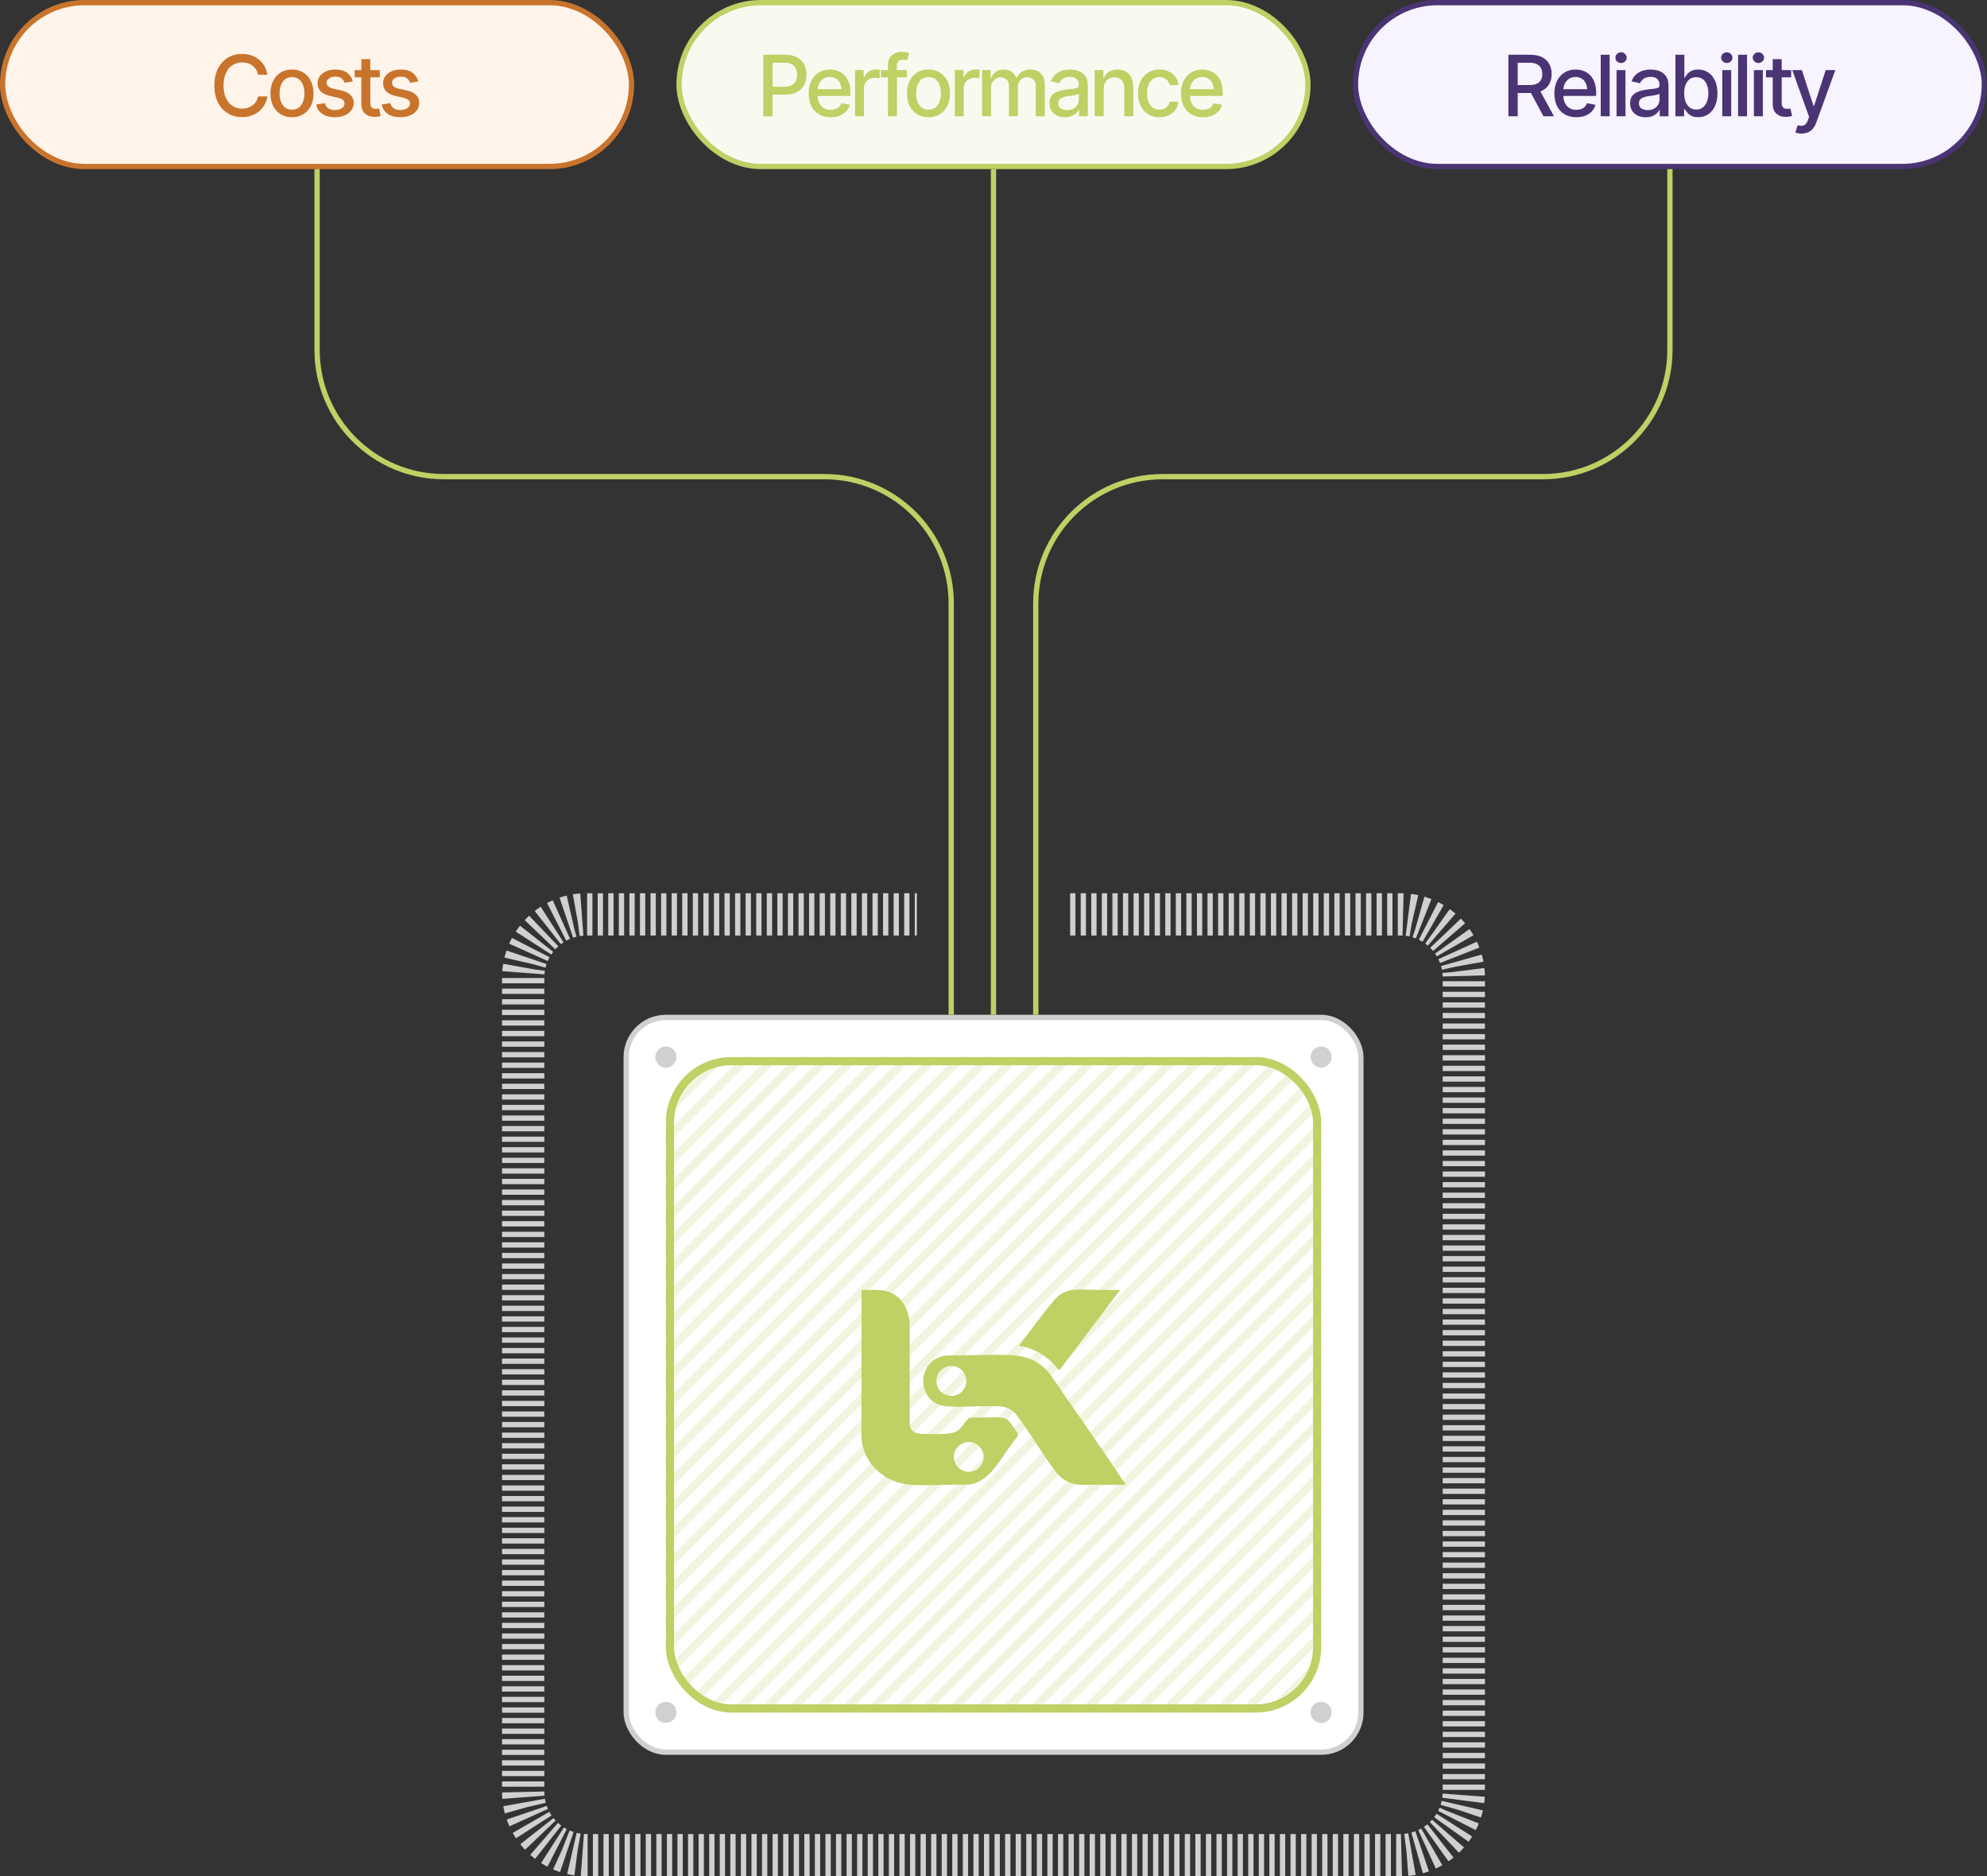 <svg width="376" height="355" viewBox="0 0 376 355" fill="none" xmlns="http://www.w3.org/2000/svg">
<rect x="0" y="0" width="376" height="355" fill="#333333" stroke="none"/>
<path d="M202.5 173H265C271.627 173 277 178.373 277 185V339C277 345.627 271.627 351 265 351H111C104.373 351 99 345.627 99 339V185C99 178.373 104.373 173 111 173H173.5" stroke="#D0D0D0" stroke-width="8" stroke-dasharray="1 1"/>
<rect x="118.5" y="192.5" width="139.018" height="139.018" rx="7.5" fill="white"/>
<rect x="118.5" y="192.5" width="139.018" height="139.018" rx="7.5" stroke="#D0D0D0"/>
<g clip-path="url(#clip0_4456_126851)">
<rect x="126" y="200" width="124.018" height="124.018" rx="12.402" fill="white" fill-opacity="0.8"/>
<path d="M190.723 140.704L65.154 266.273" stroke="#BDD164" stroke-opacity="0.2" stroke-width="1.55"/>
<path d="M193.254 143.235L67.685 268.804" stroke="#BDD164" stroke-opacity="0.2" stroke-width="1.55"/>
<path d="M195.786 145.768L70.218 271.336" stroke="#BDD164" stroke-opacity="0.2" stroke-width="1.55"/>
<path d="M198.317 148.299L72.749 273.867" stroke="#BDD164" stroke-opacity="0.2" stroke-width="1.55"/>
<path d="M200.849 150.83L75.28 276.399" stroke="#BDD164" stroke-opacity="0.2" stroke-width="1.55"/>
<path d="M203.38 153.361L77.811 278.93" stroke="#BDD164" stroke-opacity="0.2" stroke-width="1.55"/>
<path d="M205.912 155.894L80.344 281.462" stroke="#BDD164" stroke-opacity="0.2" stroke-width="1.55"/>
<path d="M208.443 158.425L82.875 283.993" stroke="#BDD164" stroke-opacity="0.2" stroke-width="1.55"/>
<path d="M210.975 160.956L85.406 286.525" stroke="#BDD164" stroke-opacity="0.2" stroke-width="1.55"/>
<path d="M213.506 163.488L87.937 289.057" stroke="#BDD164" stroke-opacity="0.2" stroke-width="1.55"/>
<path d="M216.038 166.02L90.469 291.588" stroke="#BDD164" stroke-opacity="0.2" stroke-width="1.55"/>
<path d="M218.569 168.551L93.001 294.119" stroke="#BDD164" stroke-opacity="0.2" stroke-width="1.55"/>
<path d="M221.101 171.082L95.532 296.651" stroke="#BDD164" stroke-opacity="0.2" stroke-width="1.55"/>
<path d="M223.633 173.614L98.064 299.183" stroke="#BDD164" stroke-opacity="0.2" stroke-width="1.55"/>
<path d="M226.164 176.146L100.595 301.714" stroke="#BDD164" stroke-opacity="0.2" stroke-width="1.55"/>
<path d="M228.695 178.677L103.127 304.245" stroke="#BDD164" stroke-opacity="0.2" stroke-width="1.55"/>
<path d="M231.227 181.208L105.658 306.777" stroke="#BDD164" stroke-opacity="0.2" stroke-width="1.55"/>
<path d="M233.759 183.74L108.19 309.309" stroke="#BDD164" stroke-opacity="0.2" stroke-width="1.55"/>
<path d="M236.29 186.271L110.721 311.84" stroke="#BDD164" stroke-opacity="0.2" stroke-width="1.55"/>
<path d="M238.821 188.803L113.253 314.371" stroke="#BDD164" stroke-opacity="0.2" stroke-width="1.55"/>
<path d="M241.353 191.334L115.784 316.903" stroke="#BDD164" stroke-opacity="0.2" stroke-width="1.55"/>
<path d="M243.885 193.866L118.316 319.435" stroke="#BDD164" stroke-opacity="0.2" stroke-width="1.55"/>
<path d="M246.416 196.397L120.847 321.966" stroke="#BDD164" stroke-opacity="0.2" stroke-width="1.55"/>
<path d="M248.947 198.929L123.379 324.497" stroke="#BDD164" stroke-opacity="0.2" stroke-width="1.55"/>
<path d="M251.479 201.46L125.91 327.029" stroke="#BDD164" stroke-opacity="0.2" stroke-width="1.55"/>
<path d="M254.011 203.992L128.442 329.561" stroke="#BDD164" stroke-opacity="0.2" stroke-width="1.55"/>
<path d="M256.542 206.523L130.973 332.092" stroke="#BDD164" stroke-opacity="0.2" stroke-width="1.55"/>
<path d="M259.073 209.055L133.505 334.623" stroke="#BDD164" stroke-opacity="0.2" stroke-width="1.55"/>
<path d="M261.605 211.587L136.037 337.156" stroke="#BDD164" stroke-opacity="0.2" stroke-width="1.55"/>
<path d="M264.137 214.118L138.568 339.687" stroke="#BDD164" stroke-opacity="0.2" stroke-width="1.55"/>
<path d="M266.668 216.649L141.099 342.218" stroke="#BDD164" stroke-opacity="0.2" stroke-width="1.55"/>
<path d="M269.199 219.181L143.631 344.749" stroke="#BDD164" stroke-opacity="0.2" stroke-width="1.55"/>
<path d="M271.731 221.713L146.163 347.282" stroke="#BDD164" stroke-opacity="0.2" stroke-width="1.55"/>
<path d="M274.263 224.244L148.694 349.813" stroke="#BDD164" stroke-opacity="0.2" stroke-width="1.55"/>
<path d="M276.794 226.775L151.225 352.344" stroke="#BDD164" stroke-opacity="0.2" stroke-width="1.55"/>
<path d="M279.325 229.307L153.757 354.875" stroke="#BDD164" stroke-opacity="0.2" stroke-width="1.55"/>
<path d="M281.857 231.839L156.289 357.407" stroke="#BDD164" stroke-opacity="0.2" stroke-width="1.55"/>
<path d="M284.389 234.37L158.82 359.939" stroke="#BDD164" stroke-opacity="0.2" stroke-width="1.55"/>
<path d="M286.92 236.901L161.351 362.47" stroke="#BDD164" stroke-opacity="0.2" stroke-width="1.55"/>
<path d="M289.451 239.433L163.883 365.001" stroke="#BDD164" stroke-opacity="0.2" stroke-width="1.55"/>
<path d="M291.983 241.965L166.415 367.533" stroke="#BDD164" stroke-opacity="0.2" stroke-width="1.55"/>
<path d="M294.515 244.496L168.946 370.065" stroke="#BDD164" stroke-opacity="0.2" stroke-width="1.55"/>
<path d="M297.046 247.027L171.477 372.596" stroke="#BDD164" stroke-opacity="0.2" stroke-width="1.55"/>
<path d="M299.578 249.56L174.01 375.128" stroke="#BDD164" stroke-opacity="0.2" stroke-width="1.55"/>
<path d="M302.109 252.091L176.541 377.659" stroke="#BDD164" stroke-opacity="0.2" stroke-width="1.55"/>
<path d="M304.641 254.622L179.072 380.191" stroke="#BDD164" stroke-opacity="0.2" stroke-width="1.55"/>
<path d="M307.172 257.153L181.603 382.722" stroke="#BDD164" stroke-opacity="0.2" stroke-width="1.55"/>
<path d="M309.704 259.686L184.135 385.254" stroke="#BDD164" stroke-opacity="0.2" stroke-width="1.55"/>
<path d="M197.778 258.964C198.092 259.269 198.393 259.671 198.698 259.989C203.261 266.706 208.015 273.315 212.473 280.109C212.633 280.314 212.772 280.534 212.888 280.767C212.907 280.838 212.935 280.857 212.858 280.913L204.426 280.939C202.347 280.808 200.931 279.954 199.697 278.338C197.099 274.949 194.924 271.073 192.33 267.658C191.47 266.637 190.556 266.19 189.204 266.104C185.981 265.9 182.555 266.289 179.328 266.104C173.334 265.773 173.085 257.198 179.058 256.465C183.094 256.486 187.195 256.224 191.236 256.4C193.718 256.508 195.979 257.21 197.782 258.96M182.862 261.275C182.862 260.714 182.696 260.165 182.384 259.699C182.072 259.232 181.629 258.869 181.111 258.654C180.593 258.439 180.022 258.383 179.472 258.492C178.922 258.601 178.416 258.871 178.019 259.268C177.623 259.664 177.352 260.17 177.242 260.72C177.133 261.27 177.189 261.841 177.403 262.359C177.617 262.877 177.981 263.321 178.447 263.633C178.913 263.945 179.462 264.111 180.023 264.112C180.395 264.112 180.765 264.039 181.109 263.897C181.453 263.754 181.766 263.545 182.03 263.282C182.294 263.018 182.503 262.705 182.646 262.361C182.788 262.017 182.862 261.648 182.862 261.275Z" fill="#BDD164"/>
<path d="M192.891 254.656C192.84 254.583 193.244 254.09 193.321 253.985C195.24 251.406 197.327 248.56 199.38 246.114C200.455 244.825 201.568 244.154 203.296 244.051C206.039 243.888 208.942 244.18 211.704 244.051L211.898 244.139L200.506 259.199H200.336C198.535 256.807 195.894 255.068 192.891 254.656Z" fill="#BDD164"/>
<path d="M163.092 244.06C164.941 244.085 166.884 243.845 168.62 244.606C170.879 245.603 171.965 247.98 172.139 250.338V269.514C172.33 270.894 173.158 271.214 174.424 271.291C175.857 271.377 179.307 271.45 180.571 271.01C181.991 270.518 182.271 269.275 183.227 268.431C183.328 268.333 183.45 268.259 183.584 268.216C185.434 268.265 187.423 268.069 189.258 268.19C190.068 268.241 190.5 268.405 191.031 269.011C191.296 269.316 192.508 270.995 192.585 271.291C192.684 271.674 192.51 271.811 192.319 272.102C189.709 275.022 187.732 280.342 183.384 280.875C179.816 280.858 176.184 281.111 172.616 280.94C167.578 280.699 163.352 277.092 163 271.945L163.026 244.107L163.092 244.06ZM186.131 275.654C186.131 275.097 185.966 274.552 185.657 274.088C185.347 273.624 184.907 273.263 184.392 273.049C183.877 272.836 183.311 272.78 182.764 272.889C182.217 272.997 181.715 273.266 181.321 273.66C180.926 274.054 180.658 274.556 180.549 275.103C180.441 275.65 180.497 276.217 180.71 276.732C180.924 277.247 181.285 277.687 181.749 277.996C182.213 278.305 182.758 278.47 183.315 278.47C184.062 278.47 184.778 278.173 185.306 277.645C185.834 277.117 186.131 276.401 186.131 275.654Z" fill="#BDD164"/>
</g>
<rect x="126.775" y="200.775" width="122.468" height="122.468" rx="11.627" stroke="#BDD164" stroke-width="1.55"/>
<circle cx="126" cy="200" r="2" fill="#D0D0D0"/>
<circle cx="250" cy="200" r="2" fill="#D0D0D0"/>
<circle cx="250" cy="323.99" r="2" fill="#D0D0D0"/>
<circle cx="126" cy="323.99" r="2" fill="#D0D0D0"/>
<rect x="0.5" y="0.5" width="119" height="31" rx="15.5" fill="#FFF4EA"/>
<rect x="0.5" y="0.5" width="119" height="31" rx="15.5" stroke="#C9742C"/>
<path d="M45.797 22.156C44.797 22.156 43.901 21.917 43.109 21.438C42.318 20.958 41.695 20.273 41.242 19.383C40.789 18.487 40.562 17.422 40.562 16.188C40.562 14.943 40.789 13.875 41.242 12.984C41.7 12.088 42.323 11.401 43.109 10.922C43.901 10.443 44.797 10.203 45.797 10.203C46.411 10.203 46.987 10.292 47.523 10.469C48.065 10.646 48.55 10.904 48.977 11.242C49.404 11.581 49.755 11.995 50.031 12.484C50.312 12.974 50.5 13.529 50.594 14.148H48.828C48.76 13.768 48.633 13.435 48.445 13.148C48.263 12.857 48.036 12.612 47.766 12.414C47.5 12.211 47.2 12.06 46.867 11.961C46.539 11.857 46.19 11.805 45.82 11.805C45.154 11.805 44.552 11.974 44.016 12.312C43.484 12.646 43.065 13.141 42.758 13.797C42.456 14.448 42.305 15.245 42.305 16.188C42.305 17.135 42.458 17.935 42.766 18.586C43.073 19.232 43.492 19.721 44.023 20.055C44.555 20.388 45.151 20.555 45.812 20.555C46.182 20.555 46.531 20.505 46.859 20.406C47.188 20.307 47.487 20.159 47.758 19.961C48.029 19.763 48.255 19.523 48.438 19.242C48.625 18.956 48.755 18.625 48.828 18.25H50.594C50.505 18.828 50.325 19.357 50.055 19.836C49.784 20.31 49.438 20.721 49.016 21.07C48.594 21.414 48.112 21.682 47.57 21.875C47.029 22.062 46.438 22.156 45.797 22.156ZM55.25 22.18C54.433 22.18 53.717 21.992 53.102 21.617C52.492 21.242 52.019 20.716 51.68 20.039C51.347 19.362 51.18 18.576 51.18 17.68C51.18 16.773 51.347 15.982 51.68 15.305C52.019 14.622 52.492 14.094 53.102 13.719C53.717 13.344 54.433 13.156 55.25 13.156C56.073 13.156 56.789 13.344 57.399 13.719C58.008 14.094 58.482 14.622 58.821 15.305C59.159 15.982 59.328 16.773 59.328 17.68C59.328 18.576 59.159 19.362 58.821 20.039C58.482 20.716 58.008 21.242 57.399 21.617C56.789 21.992 56.073 22.18 55.25 22.18ZM55.25 20.75C55.787 20.75 56.23 20.609 56.578 20.328C56.927 20.047 57.185 19.674 57.352 19.211C57.524 18.742 57.61 18.232 57.61 17.68C57.61 17.117 57.524 16.602 57.352 16.133C57.185 15.664 56.927 15.289 56.578 15.008C56.23 14.727 55.787 14.586 55.25 14.586C54.719 14.586 54.279 14.727 53.93 15.008C53.586 15.289 53.328 15.664 53.157 16.133C52.985 16.602 52.899 17.117 52.899 17.68C52.899 18.232 52.985 18.742 53.157 19.211C53.328 19.674 53.586 20.047 53.93 20.328C54.279 20.609 54.719 20.75 55.25 20.75ZM66.766 15.406L65.227 15.672C65.128 15.38 64.943 15.112 64.672 14.867C64.407 14.622 64.008 14.5 63.477 14.5C62.998 14.5 62.597 14.609 62.274 14.828C61.956 15.042 61.797 15.315 61.797 15.648C61.797 15.94 61.904 16.177 62.118 16.359C62.337 16.542 62.683 16.688 63.157 16.797L64.555 17.109C65.352 17.292 65.948 17.578 66.344 17.969C66.74 18.359 66.938 18.859 66.938 19.469C66.938 19.995 66.787 20.463 66.485 20.875C66.183 21.281 65.764 21.602 65.227 21.836C64.691 22.065 64.071 22.18 63.368 22.18C62.389 22.18 61.592 21.969 60.977 21.547C60.363 21.125 59.985 20.531 59.844 19.766L61.477 19.516C61.581 19.943 61.792 20.266 62.11 20.484C62.433 20.703 62.85 20.812 63.36 20.812C63.912 20.812 64.355 20.695 64.688 20.461C65.027 20.227 65.196 19.943 65.196 19.609C65.196 19.057 64.784 18.685 63.962 18.492L62.485 18.164C61.667 17.977 61.063 17.682 60.672 17.281C60.287 16.875 60.094 16.365 60.094 15.75C60.094 15.234 60.238 14.781 60.524 14.391C60.816 14 61.214 13.698 61.719 13.484C62.23 13.266 62.81 13.156 63.462 13.156C64.409 13.156 65.152 13.362 65.688 13.773C66.23 14.185 66.589 14.729 66.766 15.406ZM71.868 13.266V14.633H67.103V13.266H71.868ZM68.376 11.188H70.071V19.438C70.071 19.838 70.155 20.133 70.321 20.32C70.488 20.503 70.756 20.594 71.126 20.594C71.215 20.594 71.308 20.588 71.407 20.578C71.511 20.568 71.615 20.552 71.72 20.531L72.04 21.938C71.868 21.995 71.681 22.039 71.478 22.07C71.274 22.102 71.071 22.117 70.868 22.117C70.113 22.117 69.509 21.906 69.056 21.484C68.603 21.057 68.376 20.49 68.376 19.781V11.188ZM79.157 15.406L77.618 15.672C77.519 15.38 77.335 15.112 77.064 14.867C76.798 14.622 76.4 14.5 75.868 14.5C75.389 14.5 74.988 14.609 74.665 14.828C74.348 15.042 74.189 15.315 74.189 15.648C74.189 15.94 74.296 16.177 74.509 16.359C74.728 16.542 75.074 16.688 75.548 16.797L76.947 17.109C77.743 17.292 78.34 17.578 78.736 17.969C79.132 18.359 79.329 18.859 79.329 19.469C79.329 19.995 79.178 20.463 78.876 20.875C78.574 21.281 78.155 21.602 77.618 21.836C77.082 22.065 76.462 22.18 75.759 22.18C74.78 22.18 73.983 21.969 73.368 21.547C72.754 21.125 72.376 20.531 72.236 19.766L73.868 19.516C73.973 19.943 74.183 20.266 74.501 20.484C74.824 20.703 75.241 20.812 75.751 20.812C76.303 20.812 76.746 20.695 77.079 20.461C77.418 20.227 77.587 19.943 77.587 19.609C77.587 19.057 77.176 18.685 76.353 18.492L74.876 18.164C74.058 17.977 73.454 17.682 73.064 17.281C72.678 16.875 72.486 16.365 72.486 15.75C72.486 15.234 72.629 14.781 72.915 14.391C73.207 14 73.605 13.698 74.111 13.484C74.621 13.266 75.202 13.156 75.853 13.156C76.801 13.156 77.543 13.362 78.079 13.773C78.621 14.185 78.98 14.729 79.157 15.406Z" fill="#C9742C"/>
<path d="M60 32V66.182C60 79.437 70.745 90.182 84 90.182H156C169.255 90.182 180 100.927 180 114.182V192" stroke="#BDD164"/>
<rect x="256.5" y="0.5" width="119" height="31" rx="15.5" fill="#F7F3FF"/>
<rect x="256.5" y="0.5" width="119" height="31" rx="15.5" stroke="#4A3473"/>
<path d="M285.438 22V10.359H289.594C290.495 10.359 291.242 10.516 291.836 10.828C292.43 11.135 292.875 11.565 293.172 12.117C293.469 12.664 293.617 13.297 293.617 14.016C293.617 14.724 293.469 15.349 293.172 15.891C292.875 16.432 292.427 16.852 291.828 17.148C291.234 17.445 290.484 17.594 289.578 17.594H286.445V16.094H289.414C289.992 16.094 290.458 16.01 290.812 15.844C291.172 15.677 291.432 15.44 291.594 15.133C291.76 14.825 291.844 14.453 291.844 14.016C291.844 13.573 291.76 13.193 291.594 12.875C291.427 12.552 291.164 12.305 290.805 12.133C290.451 11.956 289.984 11.867 289.406 11.867H287.195V22H285.438ZM292.062 22L289.242 16.742H291.188L294.062 22H292.062ZM298.297 22.18C297.443 22.18 296.703 21.995 296.078 21.625C295.453 21.255 294.972 20.734 294.633 20.062C294.3 19.385 294.133 18.596 294.133 17.695C294.133 16.799 294.297 16.01 294.625 15.328C294.959 14.646 295.425 14.115 296.024 13.734C296.628 13.349 297.336 13.156 298.149 13.156C298.644 13.156 299.123 13.237 299.586 13.398C300.05 13.56 300.466 13.815 300.836 14.164C301.206 14.513 301.498 14.966 301.711 15.523C301.93 16.081 302.039 16.753 302.039 17.539V18.148H295.094V16.875H301.164L300.375 17.297C300.375 16.76 300.292 16.287 300.125 15.875C299.959 15.463 299.709 15.143 299.375 14.914C299.047 14.68 298.638 14.562 298.149 14.562C297.659 14.562 297.24 14.68 296.891 14.914C296.547 15.148 296.284 15.458 296.102 15.844C295.92 16.229 295.828 16.651 295.828 17.109V17.977C295.828 18.576 295.933 19.083 296.141 19.5C296.349 19.917 296.638 20.234 297.008 20.453C297.383 20.672 297.818 20.781 298.313 20.781C298.636 20.781 298.927 20.734 299.188 20.641C299.453 20.547 299.683 20.406 299.875 20.219C300.068 20.031 300.214 19.799 300.313 19.523L301.922 19.828C301.792 20.297 301.563 20.708 301.235 21.062C300.907 21.417 300.493 21.693 299.993 21.891C299.498 22.083 298.933 22.18 298.297 22.18ZM304.594 10.359V22H302.907V10.359H304.594ZM305.899 22V13.266H307.587V22H305.899ZM306.751 11.922C306.454 11.922 306.201 11.823 305.993 11.625C305.785 11.427 305.681 11.19 305.681 10.914C305.681 10.633 305.785 10.393 305.993 10.195C306.201 9.997 306.454 9.898 306.751 9.898C307.043 9.898 307.293 9.997 307.501 10.195C307.714 10.393 307.821 10.633 307.821 10.914C307.821 11.19 307.714 11.427 307.501 11.625C307.293 11.823 307.043 11.922 306.751 11.922ZM311.423 22.188C310.871 22.188 310.371 22.086 309.923 21.883C309.475 21.674 309.121 21.372 308.861 20.977C308.6 20.581 308.47 20.099 308.47 19.531C308.47 19.037 308.564 18.633 308.751 18.32C308.944 18.003 309.202 17.75 309.525 17.562C309.848 17.375 310.207 17.234 310.603 17.141C310.999 17.047 311.405 16.974 311.822 16.922C312.348 16.865 312.772 16.815 313.095 16.773C313.418 16.732 313.652 16.667 313.798 16.578C313.949 16.484 314.025 16.336 314.025 16.133V16.094C314.025 15.599 313.884 15.216 313.603 14.945C313.327 14.675 312.915 14.539 312.368 14.539C311.801 14.539 311.35 14.664 311.017 14.914C310.689 15.159 310.462 15.438 310.337 15.75L308.736 15.383C308.928 14.852 309.207 14.425 309.572 14.102C309.941 13.773 310.363 13.534 310.837 13.383C311.316 13.232 311.816 13.156 312.337 13.156C312.686 13.156 313.056 13.198 313.447 13.281C313.837 13.359 314.204 13.508 314.548 13.727C314.897 13.94 315.181 14.247 315.4 14.648C315.618 15.05 315.728 15.568 315.728 16.203V22H314.064V20.805H314.001C313.897 21.018 313.733 21.232 313.509 21.445C313.29 21.659 313.009 21.836 312.665 21.977C312.322 22.117 311.907 22.188 311.423 22.188ZM311.79 20.828C312.264 20.828 312.668 20.737 313.001 20.555C313.335 20.367 313.59 20.122 313.767 19.82C313.944 19.518 314.032 19.198 314.032 18.859V17.727C313.97 17.784 313.853 17.838 313.681 17.891C313.509 17.943 313.314 17.987 313.095 18.023C312.876 18.06 312.663 18.094 312.454 18.125C312.246 18.151 312.072 18.172 311.931 18.188C311.603 18.234 311.303 18.307 311.032 18.406C310.762 18.5 310.543 18.641 310.376 18.828C310.215 19.01 310.134 19.253 310.134 19.555C310.134 19.977 310.29 20.294 310.603 20.508C310.915 20.721 311.311 20.828 311.79 20.828ZM321.345 22.172C320.819 22.172 320.387 22.083 320.048 21.906C319.715 21.724 319.452 21.513 319.259 21.273C319.072 21.034 318.926 20.823 318.822 20.641H318.681V22H317.041V10.359H318.728V14.688H318.822C318.926 14.505 319.069 14.294 319.252 14.055C319.439 13.815 319.699 13.607 320.033 13.43C320.366 13.247 320.801 13.156 321.337 13.156C322.041 13.156 322.666 13.333 323.212 13.688C323.765 14.042 324.199 14.555 324.517 15.227C324.835 15.898 324.994 16.708 324.994 17.656C324.994 18.594 324.837 19.401 324.525 20.078C324.212 20.75 323.78 21.268 323.228 21.633C322.681 21.992 322.054 22.172 321.345 22.172ZM320.978 20.727C321.483 20.727 321.905 20.591 322.244 20.32C322.582 20.049 322.837 19.682 323.009 19.219C323.186 18.75 323.275 18.224 323.275 17.641C323.275 17.062 323.189 16.544 323.017 16.086C322.845 15.628 322.59 15.266 322.252 15C321.913 14.734 321.489 14.602 320.978 14.602C320.483 14.602 320.067 14.729 319.728 14.984C319.39 15.234 319.132 15.588 318.955 16.047C318.783 16.5 318.697 17.031 318.697 17.641C318.697 18.25 318.785 18.787 318.962 19.25C319.14 19.713 319.397 20.076 319.736 20.336C320.08 20.596 320.494 20.727 320.978 20.727ZM325.908 22V13.266H327.596V22H325.908ZM326.76 11.922C326.463 11.922 326.21 11.823 326.002 11.625C325.794 11.427 325.689 11.19 325.689 10.914C325.689 10.633 325.794 10.393 326.002 10.195C326.21 9.997 326.463 9.898 326.76 9.898C327.051 9.898 327.301 9.997 327.51 10.195C327.723 10.393 327.83 10.633 327.83 10.914C327.83 11.19 327.723 11.427 327.51 11.625C327.301 11.823 327.051 11.922 326.76 11.922ZM330.588 10.359V22H328.901V10.359H330.588ZM331.893 22V13.266H333.581V22H331.893ZM332.745 11.922C332.448 11.922 332.195 11.823 331.987 11.625C331.779 11.427 331.674 11.19 331.674 10.914C331.674 10.633 331.779 10.393 331.987 10.195C332.195 9.997 332.448 9.898 332.745 9.898C333.036 9.898 333.286 9.997 333.495 10.195C333.708 10.393 333.815 10.633 333.815 10.914C333.815 11.19 333.708 11.427 333.495 11.625C333.286 11.823 333.036 11.922 332.745 11.922ZM338.948 13.266V14.633H334.182V13.266H338.948ZM335.456 11.188H337.151V19.438C337.151 19.838 337.235 20.133 337.401 20.32C337.568 20.503 337.836 20.594 338.206 20.594C338.294 20.594 338.388 20.588 338.487 20.578C338.591 20.568 338.696 20.552 338.8 20.531L339.12 21.938C338.948 21.995 338.761 22.039 338.557 22.07C338.354 22.102 338.151 22.117 337.948 22.117C337.193 22.117 336.589 21.906 336.136 21.484C335.682 21.057 335.456 20.49 335.456 19.781V11.188ZM340.909 25.266C340.654 25.271 340.422 25.253 340.214 25.211C340.011 25.174 339.855 25.13 339.745 25.078L340.159 23.695L340.277 23.727C340.709 23.836 341.073 23.828 341.37 23.703C341.672 23.583 341.925 23.247 342.128 22.695L342.339 22.117L339.152 13.266H340.972L343.175 20.047H343.269L345.48 13.266H347.3L343.706 23.156C343.54 23.615 343.329 24 343.073 24.312C342.818 24.63 342.511 24.867 342.152 25.023C341.797 25.185 341.383 25.266 340.909 25.266Z" fill="#4A3473"/>
<path d="M316 32V66.182C316 79.437 305.255 90.182 292 90.182H220C206.745 90.182 196 100.927 196 114.182V192" stroke="#BDD164"/>
<rect x="128.5" y="0.5" width="119" height="31" rx="15.5" fill="#F8FAF0"/>
<rect x="128.5" y="0.5" width="119" height="31" rx="15.5" stroke="#BDD164"/>
<path d="M144.438 22V10.359H148.594C149.495 10.359 150.242 10.526 150.836 10.859C151.43 11.188 151.875 11.638 152.172 12.211C152.469 12.779 152.617 13.419 152.617 14.133C152.617 14.846 152.469 15.49 152.172 16.062C151.875 16.63 151.427 17.081 150.828 17.414C150.234 17.742 149.484 17.906 148.578 17.906H145.734V16.422H148.414C148.992 16.422 149.458 16.323 149.812 16.125C150.172 15.927 150.432 15.656 150.594 15.312C150.76 14.963 150.844 14.57 150.844 14.133C150.844 13.69 150.76 13.3 150.594 12.961C150.432 12.617 150.172 12.349 149.812 12.156C149.453 11.963 148.984 11.867 148.406 11.867H146.195V22H144.438ZM157.188 22.18C156.334 22.18 155.594 21.995 154.969 21.625C154.344 21.255 153.862 20.734 153.524 20.062C153.19 19.385 153.024 18.596 153.024 17.695C153.024 16.799 153.188 16.01 153.516 15.328C153.849 14.646 154.315 14.115 154.914 13.734C155.519 13.349 156.227 13.156 157.039 13.156C157.534 13.156 158.013 13.237 158.477 13.398C158.94 13.56 159.357 13.815 159.727 14.164C160.097 14.513 160.388 14.966 160.602 15.523C160.821 16.081 160.93 16.753 160.93 17.539V18.148H153.985V16.875H160.055L159.266 17.297C159.266 16.76 159.183 16.287 159.016 15.875C158.849 15.463 158.599 15.143 158.266 14.914C157.938 14.68 157.529 14.562 157.039 14.562C156.55 14.562 156.131 14.68 155.782 14.914C155.438 15.148 155.175 15.458 154.993 15.844C154.81 16.229 154.719 16.651 154.719 17.109V17.977C154.719 18.576 154.823 19.083 155.032 19.5C155.24 19.917 155.529 20.234 155.899 20.453C156.274 20.672 156.709 20.781 157.203 20.781C157.526 20.781 157.818 20.734 158.078 20.641C158.344 20.547 158.573 20.406 158.766 20.219C158.959 20.031 159.104 19.799 159.203 19.523L160.813 19.828C160.683 20.297 160.453 20.708 160.125 21.062C159.797 21.417 159.383 21.693 158.883 21.891C158.388 22.083 157.823 22.18 157.188 22.18ZM161.798 22V13.266H163.43V14.664H163.524C163.686 14.195 163.967 13.825 164.368 13.555C164.774 13.279 165.232 13.141 165.743 13.141C165.847 13.141 165.969 13.146 166.11 13.156C166.256 13.162 166.373 13.169 166.462 13.18V14.805C166.394 14.784 166.271 14.763 166.094 14.742C165.923 14.721 165.748 14.711 165.571 14.711C165.17 14.711 164.811 14.797 164.493 14.969C164.18 15.135 163.933 15.367 163.751 15.664C163.574 15.956 163.485 16.294 163.485 16.68V22H161.798ZM171.618 13.266V14.633H166.688V13.266H171.618ZM168.032 22V12.25C168.032 11.708 168.152 11.258 168.392 10.898C168.636 10.534 168.954 10.263 169.345 10.086C169.741 9.904 170.165 9.812 170.618 9.812C170.967 9.812 171.264 9.841 171.509 9.898C171.754 9.956 171.933 10.005 172.048 10.047L171.642 11.422C171.563 11.396 171.462 11.367 171.337 11.336C171.217 11.305 171.066 11.289 170.884 11.289C170.472 11.289 170.175 11.393 169.993 11.602C169.811 11.805 169.72 12.102 169.72 12.492V22H168.032ZM175.697 22.18C174.879 22.18 174.163 21.992 173.548 21.617C172.939 21.242 172.465 20.716 172.126 20.039C171.793 19.362 171.626 18.576 171.626 17.68C171.626 16.773 171.793 15.982 172.126 15.305C172.465 14.622 172.939 14.094 173.548 13.719C174.163 13.344 174.879 13.156 175.697 13.156C176.519 13.156 177.236 13.344 177.845 13.719C178.454 14.094 178.928 14.622 179.267 15.305C179.605 15.982 179.775 16.773 179.775 17.68C179.775 18.576 179.605 19.362 179.267 20.039C178.928 20.716 178.454 21.242 177.845 21.617C177.236 21.992 176.519 22.18 175.697 22.18ZM175.697 20.75C176.233 20.75 176.676 20.609 177.025 20.328C177.374 20.047 177.631 19.674 177.798 19.211C177.97 18.742 178.056 18.232 178.056 17.68C178.056 17.117 177.97 16.602 177.798 16.133C177.631 15.664 177.374 15.289 177.025 15.008C176.676 14.727 176.233 14.586 175.697 14.586C175.165 14.586 174.725 14.727 174.376 15.008C174.032 15.289 173.775 15.664 173.603 16.133C173.431 16.602 173.345 17.117 173.345 17.68C173.345 18.232 173.431 18.742 173.603 19.211C173.775 19.674 174.032 20.047 174.376 20.328C174.725 20.609 175.165 20.75 175.697 20.75ZM180.681 22V13.266H182.314V14.664H182.408C182.569 14.195 182.851 13.825 183.252 13.555C183.658 13.279 184.116 13.141 184.627 13.141C184.731 13.141 184.853 13.146 184.994 13.156C185.14 13.162 185.257 13.169 185.345 13.18V14.805C185.278 14.784 185.155 14.763 184.978 14.742C184.806 14.721 184.632 14.711 184.455 14.711C184.054 14.711 183.694 14.797 183.377 14.969C183.064 15.135 182.817 15.367 182.634 15.664C182.457 15.956 182.369 16.294 182.369 16.68V22H180.681ZM185.846 22V13.266H187.463V14.703H187.58C187.762 14.219 188.059 13.841 188.471 13.57C188.887 13.294 189.382 13.156 189.955 13.156C190.538 13.156 191.025 13.294 191.416 13.57C191.812 13.841 192.106 14.219 192.299 14.703H192.393C192.601 14.229 192.932 13.854 193.385 13.578C193.838 13.297 194.377 13.156 195.002 13.156C195.794 13.156 196.442 13.406 196.947 13.906C197.452 14.401 197.705 15.148 197.705 16.148V22H196.002V16.305C196.002 15.711 195.84 15.284 195.518 15.023C195.195 14.758 194.809 14.625 194.361 14.625C193.809 14.625 193.379 14.797 193.072 15.141C192.77 15.479 192.619 15.909 192.619 16.43V22H190.916V16.195C190.916 15.721 190.77 15.341 190.478 15.055C190.187 14.768 189.804 14.625 189.33 14.625C189.007 14.625 188.708 14.711 188.432 14.883C188.161 15.05 187.942 15.284 187.775 15.586C187.614 15.883 187.533 16.227 187.533 16.617V22H185.846ZM201.541 22.188C200.989 22.188 200.489 22.086 200.041 21.883C199.593 21.674 199.239 21.372 198.979 20.977C198.718 20.581 198.588 20.099 198.588 19.531C198.588 19.037 198.682 18.633 198.869 18.32C199.062 18.003 199.32 17.75 199.643 17.562C199.966 17.375 200.325 17.234 200.721 17.141C201.117 17.047 201.523 16.974 201.94 16.922C202.466 16.865 202.89 16.815 203.213 16.773C203.536 16.732 203.77 16.667 203.916 16.578C204.067 16.484 204.143 16.336 204.143 16.133V16.094C204.143 15.599 204.002 15.216 203.721 14.945C203.445 14.675 203.033 14.539 202.487 14.539C201.919 14.539 201.468 14.664 201.135 14.914C200.807 15.159 200.58 15.438 200.455 15.75L198.854 15.383C199.046 14.852 199.325 14.425 199.69 14.102C200.059 13.773 200.481 13.534 200.955 13.383C201.434 13.232 201.934 13.156 202.455 13.156C202.804 13.156 203.174 13.198 203.565 13.281C203.955 13.359 204.322 13.508 204.666 13.727C205.015 13.94 205.299 14.247 205.518 14.648C205.737 15.05 205.846 15.568 205.846 16.203V22H204.182V20.805H204.119C204.015 21.018 203.851 21.232 203.627 21.445C203.408 21.659 203.127 21.836 202.783 21.977C202.44 22.117 202.026 22.188 201.541 22.188ZM201.908 20.828C202.382 20.828 202.786 20.737 203.119 20.555C203.453 20.367 203.708 20.122 203.885 19.82C204.062 19.518 204.151 19.198 204.151 18.859V17.727C204.088 17.784 203.971 17.838 203.799 17.891C203.627 17.943 203.432 17.987 203.213 18.023C202.994 18.06 202.781 18.094 202.572 18.125C202.364 18.151 202.19 18.172 202.049 18.188C201.721 18.234 201.421 18.307 201.151 18.406C200.88 18.5 200.661 18.641 200.494 18.828C200.333 19.01 200.252 19.253 200.252 19.555C200.252 19.977 200.408 20.294 200.721 20.508C201.033 20.721 201.429 20.828 201.908 20.828ZM208.846 16.82V22H207.159V13.266H208.799V14.703H208.917C209.114 14.229 209.424 13.854 209.846 13.578C210.268 13.297 210.81 13.156 211.471 13.156C212.065 13.156 212.583 13.281 213.026 13.531C213.474 13.776 213.82 14.143 214.065 14.633C214.315 15.122 214.44 15.729 214.44 16.453V22H212.752V16.656C212.752 16.026 212.586 15.531 212.252 15.172C211.919 14.807 211.466 14.625 210.893 14.625C210.502 14.625 210.151 14.713 209.838 14.891C209.531 15.062 209.289 15.31 209.112 15.633C208.935 15.956 208.846 16.352 208.846 16.82ZM219.409 22.18C218.571 22.18 217.847 21.987 217.237 21.602C216.628 21.216 216.159 20.685 215.831 20.008C215.503 19.331 215.339 18.555 215.339 17.68C215.339 16.789 215.505 16.005 215.839 15.328C216.177 14.646 216.649 14.115 217.253 13.734C217.862 13.349 218.576 13.156 219.393 13.156C220.06 13.156 220.651 13.279 221.167 13.523C221.688 13.763 222.107 14.104 222.425 14.547C222.748 14.99 222.938 15.505 222.995 16.094H221.339C221.281 15.818 221.169 15.565 221.003 15.336C220.841 15.107 220.628 14.925 220.362 14.789C220.097 14.654 219.781 14.586 219.417 14.586C218.943 14.586 218.529 14.711 218.175 14.961C217.826 15.206 217.552 15.557 217.354 16.016C217.156 16.474 217.058 17.016 217.058 17.641C217.058 18.271 217.154 18.82 217.347 19.289C217.539 19.758 217.813 20.12 218.167 20.375C218.526 20.625 218.943 20.75 219.417 20.75C219.906 20.75 220.323 20.615 220.667 20.344C221.016 20.073 221.24 19.703 221.339 19.234H222.995C222.938 19.802 222.755 20.307 222.448 20.75C222.141 21.193 221.729 21.542 221.214 21.797C220.698 22.052 220.097 22.18 219.409 22.18ZM227.636 22.18C226.782 22.18 226.042 21.995 225.417 21.625C224.792 21.255 224.31 20.734 223.972 20.062C223.639 19.385 223.472 18.596 223.472 17.695C223.472 16.799 223.636 16.01 223.964 15.328C224.297 14.646 224.764 14.115 225.363 13.734C225.967 13.349 226.675 13.156 227.488 13.156C227.982 13.156 228.461 13.237 228.925 13.398C229.389 13.56 229.805 13.815 230.175 14.164C230.545 14.513 230.836 14.966 231.05 15.523C231.269 16.081 231.378 16.753 231.378 17.539V18.148H224.433V16.875H230.503L229.714 17.297C229.714 16.76 229.631 16.287 229.464 15.875C229.297 15.463 229.047 15.143 228.714 14.914C228.386 14.68 227.977 14.562 227.488 14.562C226.998 14.562 226.579 14.68 226.23 14.914C225.886 15.148 225.623 15.458 225.441 15.844C225.258 16.229 225.167 16.651 225.167 17.109V17.977C225.167 18.576 225.271 19.083 225.48 19.5C225.688 19.917 225.977 20.234 226.347 20.453C226.722 20.672 227.157 20.781 227.652 20.781C227.974 20.781 228.266 20.734 228.527 20.641C228.792 20.547 229.021 20.406 229.214 20.219C229.407 20.031 229.553 19.799 229.652 19.523L231.261 19.828C231.131 20.297 230.902 20.708 230.573 21.062C230.245 21.417 229.831 21.693 229.331 21.891C228.836 22.083 228.271 22.18 227.636 22.18Z" fill="#BDD164"/>
<path d="M188 32L188 192" stroke="#BDD164"/>
<defs>
<clipPath id="clip0_4456_126851">
<rect x="126" y="200" width="124.018" height="124.018" rx="12.402" fill="white"/>
</clipPath>
</defs>
</svg>
